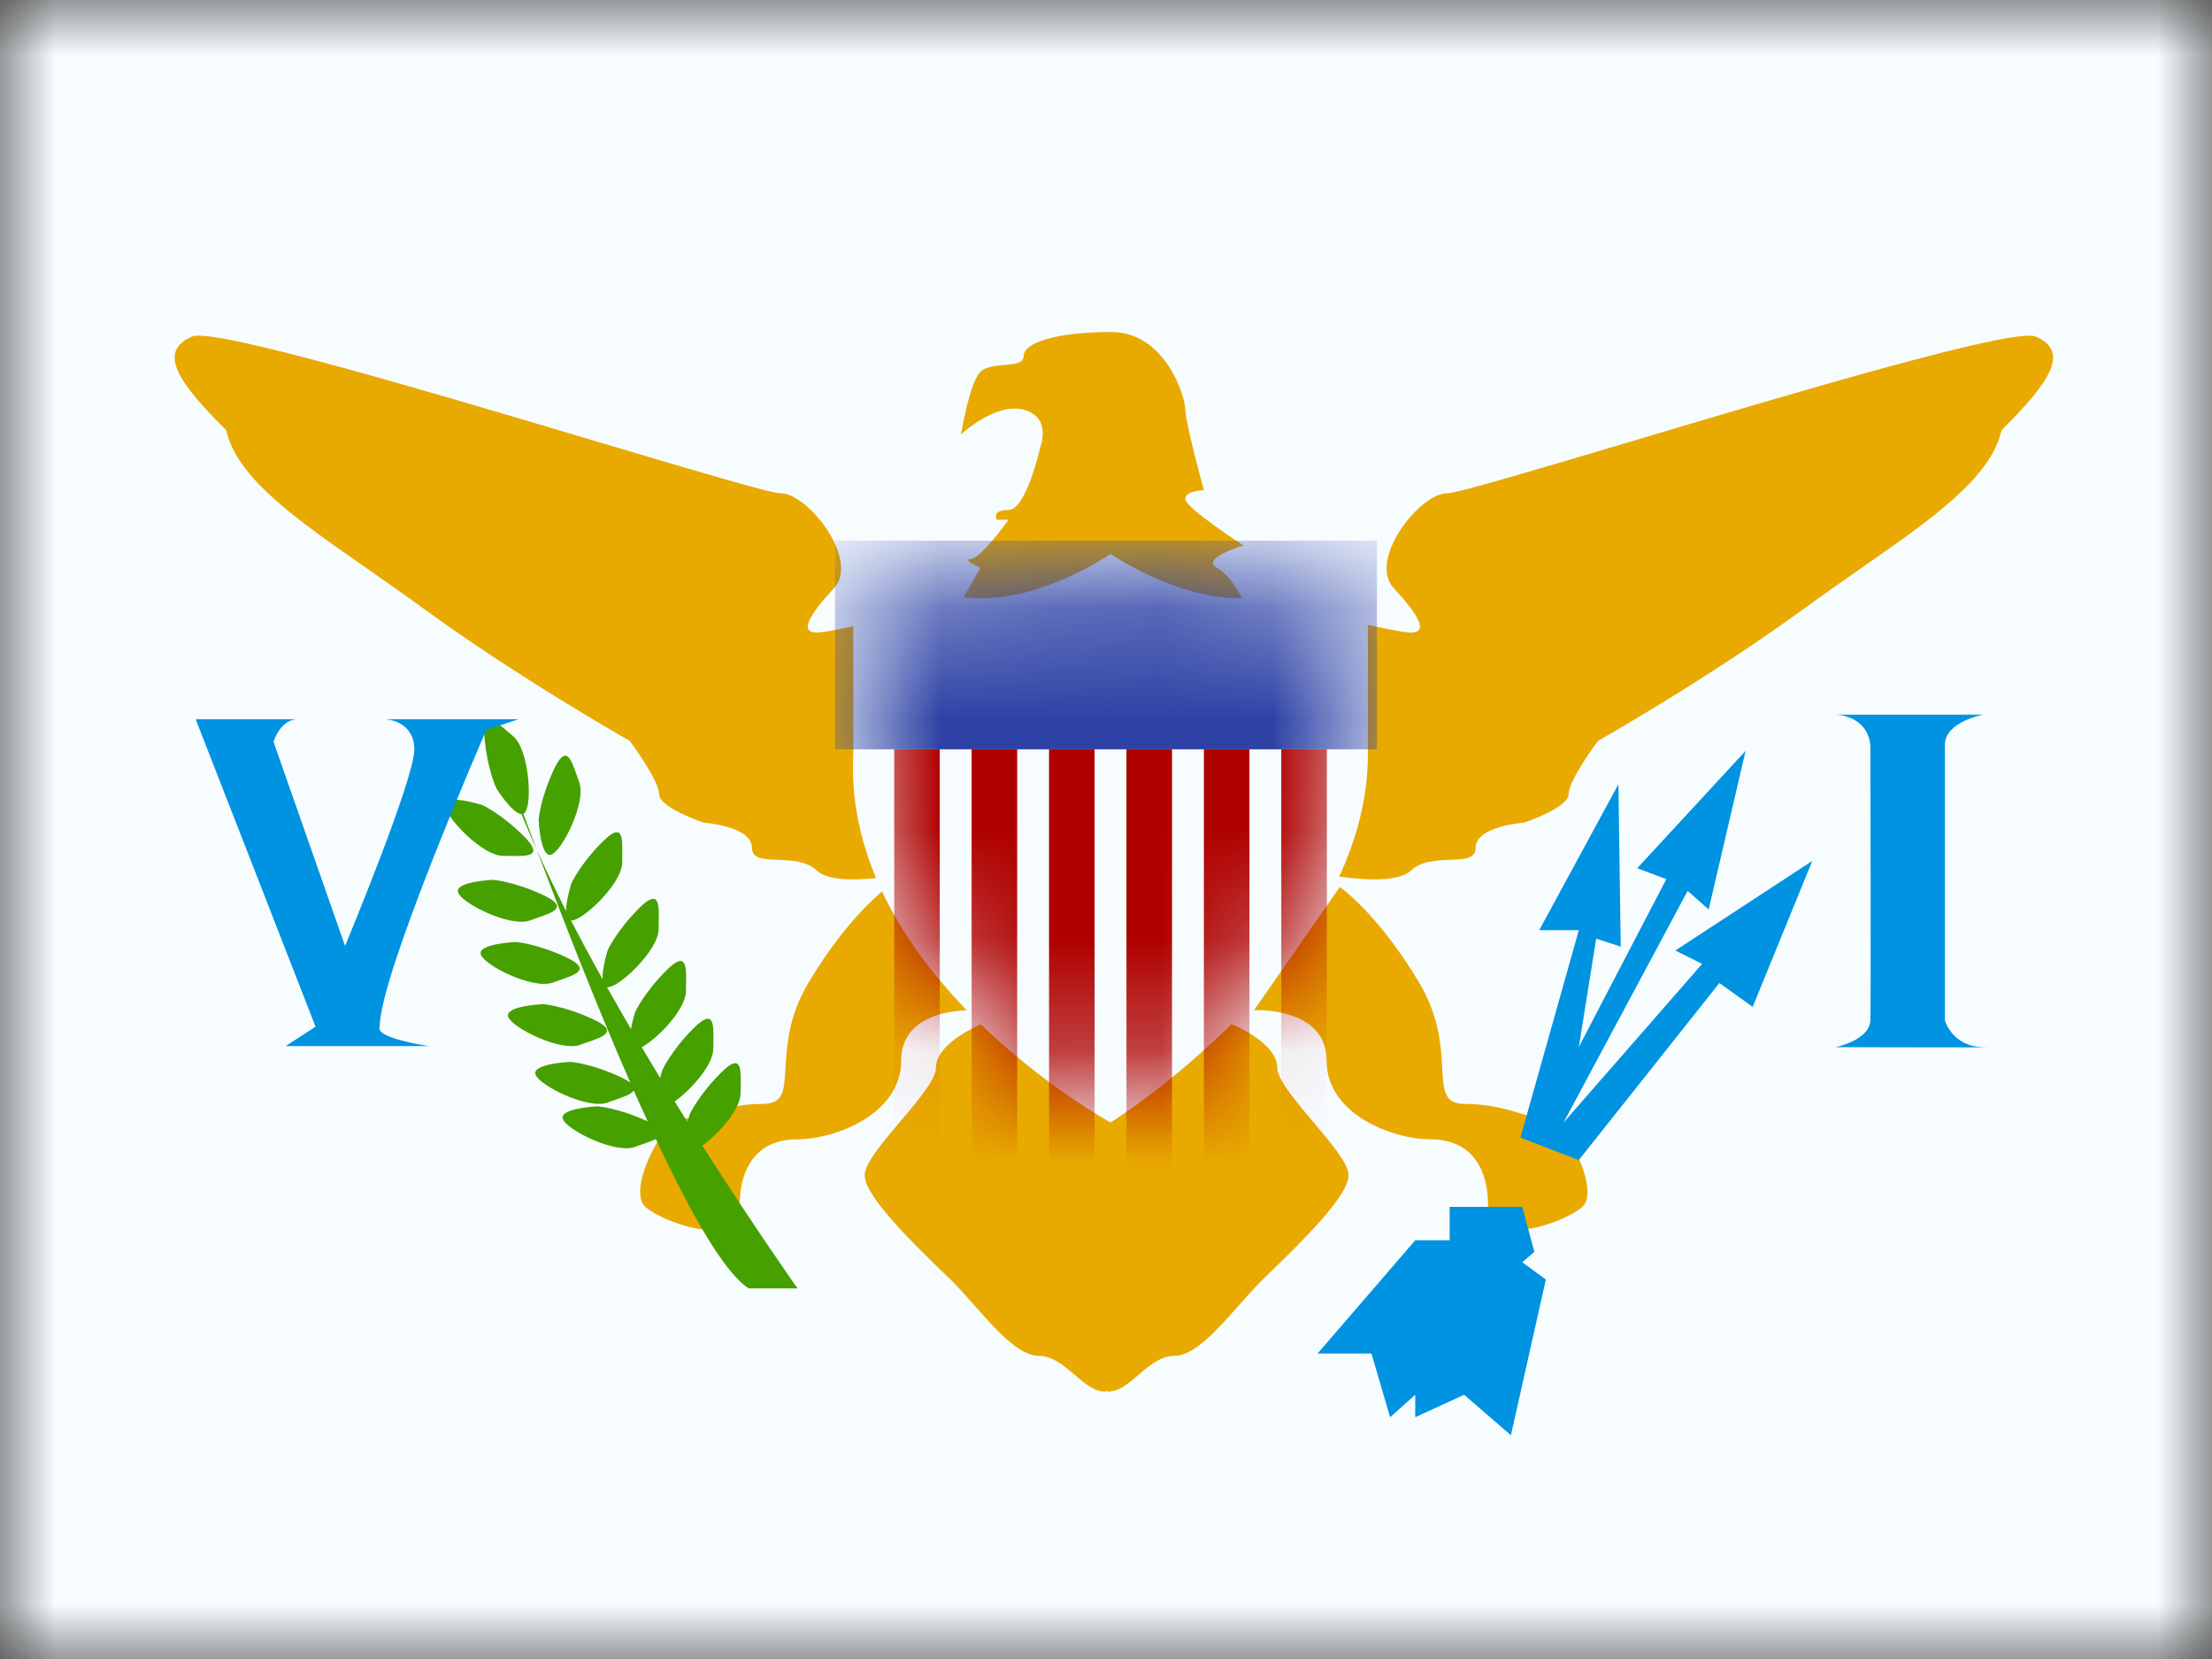 <svg width="20" height="15" viewBox="0 0 20 15" fill="none" xmlns="http://www.w3.org/2000/svg">
<rect x="0" y="0" width="20" height="15" fill="#333333" stroke="none"/>
<mask id="mask0" mask-type="alpha" maskUnits="userSpaceOnUse" x="0" y="0" width="20" height="15">
<rect width="20" height="15" fill="white"/>
</mask>
<g mask="url(#mask0)">
<path fill-rule="evenodd" clip-rule="evenodd" d="M0 0V15H20V0H0Z" fill="#F7FCFF"/>
<mask id="mask1" mask-type="alpha" maskUnits="userSpaceOnUse" x="0" y="0" width="20" height="15">
<path fill-rule="evenodd" clip-rule="evenodd" d="M0 0V15H20V0H0Z" fill="white"/>
</mask>
<g mask="url(#mask1)">
<path fill-rule="evenodd" clip-rule="evenodd" d="M11.002 5.134C11.153 5.22 11.243 5.441 11.243 5.441H8.689L8.865 5.134C8.865 5.134 8.689 5.054 8.777 5.054C8.866 5.054 9.119 4.699 9.119 4.699H9.013C9.013 4.699 8.959 4.611 9.119 4.611C9.279 4.611 9.407 4.039 9.407 4.039C9.407 4.039 9.512 3.772 9.255 3.704C8.998 3.637 8.689 3.928 8.689 3.928C8.689 3.928 8.764 3.462 8.865 3.361C8.912 3.315 8.999 3.307 9.08 3.3C9.172 3.292 9.255 3.285 9.255 3.22C9.255 3.097 9.555 3.002 10.047 3.002C10.539 3.002 10.717 3.589 10.717 3.704C10.717 3.82 10.885 4.433 10.885 4.433C10.885 4.433 10.717 4.433 10.717 4.512C10.717 4.591 11.243 4.932 11.243 4.932C11.243 4.932 10.85 5.048 11.002 5.134ZM1.736 3.043C1.932 2.959 3.924 3.553 5.416 3.998C6.274 4.253 6.967 4.46 7.058 4.46C7.307 4.46 7.776 5.063 7.541 5.317C7.307 5.571 7.228 5.719 7.385 5.719C7.541 5.719 8.332 5.514 8.332 5.514V7.871C8.332 7.871 7.574 8.051 7.385 7.871C7.293 7.784 7.153 7.779 7.033 7.774C6.905 7.77 6.799 7.766 6.799 7.665C6.799 7.469 6.363 7.438 6.363 7.438C6.363 7.438 5.959 7.304 5.959 7.179C5.959 7.054 5.694 6.699 5.694 6.699C5.694 6.699 4.686 6.128 3.829 5.502C3.656 5.376 3.485 5.257 3.321 5.142L3.321 5.142C2.674 4.692 2.14 4.32 2.045 3.889C1.597 3.446 1.427 3.176 1.736 3.043ZM8.027 8.02C8.027 8.02 7.688 8.254 7.313 8.88C7.128 9.188 7.113 9.459 7.102 9.655C7.091 9.858 7.084 9.981 6.899 9.981C6.684 9.981 6.527 10.027 6.4 10.065C6.312 10.091 6.239 10.113 6.169 10.113C5.997 10.113 5.668 10.76 5.833 10.91C5.997 11.059 6.687 11.298 6.687 10.91C6.687 10.522 6.872 10.301 7.209 10.301C7.546 10.301 8.148 10.078 8.148 9.589C8.148 9.099 8.804 9.134 8.804 9.134L8.027 8.02ZM14.726 3.998C16.218 3.553 18.21 2.959 18.406 3.043C18.715 3.176 18.545 3.446 18.097 3.889C18.002 4.32 17.468 4.692 16.821 5.142L16.821 5.142C16.657 5.257 16.486 5.376 16.313 5.502C15.456 6.128 14.448 6.699 14.448 6.699C14.448 6.699 14.183 7.054 14.183 7.179C14.183 7.304 13.779 7.438 13.779 7.438C13.779 7.438 13.342 7.469 13.342 7.665C13.342 7.766 13.237 7.77 13.109 7.774C12.989 7.779 12.849 7.784 12.757 7.871C12.568 8.051 11.81 7.871 11.81 7.871V5.514C11.81 5.514 12.601 5.719 12.757 5.719C12.914 5.719 12.835 5.571 12.601 5.317C12.366 5.063 12.835 4.46 13.084 4.46C13.175 4.46 13.868 4.253 14.726 3.998L14.726 3.998ZM12.114 8.02C12.114 8.02 12.454 8.254 12.829 8.88C13.014 9.188 13.029 9.459 13.04 9.655C13.051 9.858 13.057 9.981 13.242 9.981C13.458 9.981 13.615 10.027 13.742 10.065C13.83 10.091 13.903 10.113 13.973 10.113C14.144 10.113 14.473 10.76 14.309 10.91C14.144 11.059 13.455 11.298 13.455 10.91C13.455 10.522 13.27 10.301 12.933 10.301C12.596 10.301 11.994 10.078 11.994 9.589C11.994 9.099 11.338 9.134 11.338 9.134L12.114 8.02ZM8.463 9.651C8.463 9.436 8.844 9.273 8.844 9.273L9.991 8.789C9.991 8.789 9.997 8.899 10.005 9.08C10.014 8.899 10.02 8.789 10.02 8.789L11.167 9.273C11.167 9.273 11.548 9.436 11.548 9.651C11.548 9.759 11.71 9.95 11.871 10.141C12.032 10.331 12.193 10.52 12.193 10.627C12.193 10.815 11.758 11.238 11.495 11.493L11.495 11.493C11.46 11.528 11.427 11.56 11.399 11.587C11.339 11.647 11.274 11.721 11.206 11.797C11.013 12.016 10.799 12.259 10.62 12.259C10.494 12.259 10.392 12.347 10.294 12.431C10.204 12.508 10.118 12.582 10.02 12.582C10.015 12.582 10.01 12.58 10.005 12.575C10.001 12.58 9.996 12.582 9.991 12.582C9.893 12.582 9.807 12.508 9.717 12.431C9.619 12.347 9.517 12.259 9.391 12.259C9.212 12.259 8.998 12.016 8.805 11.797C8.737 11.721 8.672 11.647 8.612 11.587C8.584 11.56 8.551 11.528 8.516 11.493L8.516 11.493L8.515 11.493C8.253 11.238 7.818 10.815 7.818 10.627C7.818 10.52 7.978 10.331 8.139 10.141C8.301 9.95 8.463 9.759 8.463 9.651Z" fill="#E8AA00"/>
<path fill-rule="evenodd" clip-rule="evenodd" d="M4.381 6.671C4.406 6.96 4.489 7.13 4.489 7.13C4.489 7.13 4.633 7.358 4.715 7.361C4.758 7.465 4.803 7.573 4.853 7.682C5.078 8.282 5.385 9.071 5.699 9.789C5.679 9.774 5.65 9.757 5.61 9.738C5.347 9.615 5.158 9.601 5.158 9.601C5.158 9.601 4.806 9.616 4.842 9.716C4.878 9.816 5.315 10.033 5.493 9.969C5.513 9.961 5.533 9.955 5.552 9.948C5.634 9.92 5.709 9.894 5.73 9.86C5.772 9.955 5.814 10.048 5.856 10.139C5.593 10.017 5.405 10.003 5.405 10.003C5.405 10.003 5.053 10.018 5.089 10.118C5.126 10.218 5.562 10.435 5.74 10.37C5.76 10.363 5.78 10.356 5.799 10.349C5.849 10.332 5.895 10.316 5.93 10.299C6.246 10.974 6.552 11.513 6.77 11.649H7.211C7.211 11.649 6.83 11.111 6.35 10.358C6.495 10.256 6.696 10.029 6.696 9.887C6.696 9.866 6.697 9.844 6.697 9.824C6.7 9.657 6.702 9.516 6.52 9.698C6.314 9.903 6.236 10.075 6.236 10.075C6.236 10.075 6.227 10.105 6.217 10.147C6.178 10.085 6.139 10.023 6.1 9.959C6.244 9.858 6.449 9.629 6.449 9.485C6.449 9.464 6.449 9.443 6.45 9.422C6.453 9.256 6.455 9.114 6.272 9.296C6.067 9.501 5.989 9.674 5.989 9.674C5.989 9.674 5.98 9.704 5.969 9.746C5.914 9.655 5.858 9.562 5.802 9.468C5.944 9.394 6.202 9.124 6.202 8.963C6.202 8.942 6.202 8.921 6.203 8.9C6.206 8.734 6.208 8.592 6.025 8.774C5.82 8.979 5.742 9.152 5.742 9.152C5.742 9.152 5.719 9.225 5.705 9.304C5.632 9.179 5.56 9.052 5.488 8.925C5.49 8.926 5.493 8.926 5.495 8.926C5.602 8.926 5.955 8.59 5.955 8.401C5.955 8.38 5.955 8.358 5.956 8.338V8.338V8.338V8.338V8.338V8.338V8.338V8.338V8.338V8.338C5.959 8.171 5.961 8.03 5.778 8.212C5.573 8.417 5.495 8.59 5.495 8.59C5.495 8.59 5.443 8.755 5.448 8.854C5.35 8.677 5.254 8.499 5.163 8.323L5.166 8.323C5.272 8.323 5.626 7.987 5.626 7.798C5.626 7.777 5.626 7.756 5.626 7.735V7.735V7.735V7.735V7.735V7.735V7.735V7.735V7.735C5.629 7.569 5.631 7.427 5.449 7.61C5.243 7.815 5.166 7.987 5.166 7.987C5.166 7.987 5.119 8.136 5.118 8.236C5.023 8.048 4.933 7.862 4.853 7.682C4.809 7.566 4.769 7.458 4.732 7.358C4.737 7.355 4.742 7.352 4.746 7.347C4.815 7.265 4.784 6.778 4.64 6.657C4.623 6.643 4.607 6.629 4.592 6.616C4.466 6.507 4.359 6.414 4.381 6.671ZM4.87 7.411C4.87 7.411 4.884 7.222 5.007 6.959C5.117 6.725 5.163 6.859 5.217 7.016L5.217 7.016C5.224 7.036 5.231 7.056 5.238 7.076C5.302 7.253 5.085 7.69 4.985 7.727C4.885 7.763 4.87 7.411 4.87 7.411ZM5.363 9.216C5.1 9.093 4.911 9.079 4.911 9.079C4.911 9.079 4.559 9.094 4.595 9.194C4.631 9.294 5.068 9.511 5.246 9.447C5.266 9.439 5.286 9.432 5.305 9.426C5.463 9.371 5.596 9.325 5.363 9.216ZM4.664 8.517C4.664 8.517 4.853 8.531 5.116 8.654C5.349 8.763 5.215 8.809 5.058 8.863C5.039 8.87 5.018 8.877 4.999 8.884C4.821 8.949 4.384 8.732 4.348 8.632C4.312 8.532 4.664 8.517 4.664 8.517ZM4.91 8.092C4.647 7.969 4.458 7.955 4.458 7.955C4.458 7.955 4.106 7.97 4.142 8.07C4.178 8.17 4.615 8.387 4.793 8.322C4.813 8.315 4.833 8.308 4.852 8.301C5.01 8.247 5.143 8.201 4.91 8.092ZM4.359 7.278C4.359 7.278 4.532 7.356 4.737 7.561C4.919 7.744 4.778 7.741 4.611 7.739H4.611C4.59 7.738 4.569 7.738 4.548 7.738C4.359 7.738 4.023 7.384 4.023 7.278C4.023 7.172 4.359 7.278 4.359 7.278Z" fill="#46A000"/>
<path fill-rule="evenodd" clip-rule="evenodd" d="M17.932 6.462H16.596C16.596 6.462 16.88 6.462 16.911 6.735C16.911 6.735 16.917 9.044 16.911 9.225C16.904 9.407 16.596 9.468 16.596 9.468C16.596 9.468 18.217 9.473 17.932 9.468C17.648 9.463 17.585 9.225 17.585 9.225V6.735C17.585 6.524 17.932 6.462 17.932 6.462ZM2.853 9.283C2.702 8.893 1.769 6.503 1.769 6.503H2.693C2.532 6.503 2.473 6.707 2.473 6.707L3.12 8.553C3.12 8.553 3.746 7.046 3.746 6.779C3.746 6.511 3.483 6.503 3.483 6.503H4.688L4.397 6.6C4.397 6.6 3.433 8.81 3.433 9.283C3.387 9.388 3.877 9.458 3.877 9.458H2.583L2.853 9.283ZM13.917 8.41L14.633 7.091L14.654 8.559L14.432 8.487L14.275 9.467L15.066 7.949L14.803 7.85L15.783 6.789L15.449 8.223L15.259 8.055L14.136 10.151L15.39 8.715L15.148 8.594L16.386 7.784L15.847 9.104L15.546 8.888L14.275 10.489L13.747 10.286L14.275 8.41H13.917ZM13.503 10.912H13.107V11.214H12.796L11.913 12.238H12.4L12.569 12.814L12.796 12.611V12.814L13.238 12.611L13.661 12.977L13.977 11.569L13.764 11.413L13.873 11.318L13.764 10.912H13.503Z" fill="#0093E1"/>
<path fill-rule="evenodd" clip-rule="evenodd" d="M7.715 5.008C7.715 5.008 8.296 5.41 8.878 5.41C9.46 5.41 10.041 5.008 10.041 5.008C10.041 5.008 10.623 5.41 11.204 5.41C11.786 5.41 12.368 5.008 12.368 5.008V6.821C12.368 8.696 10.041 10.149 10.041 10.149C10.041 10.149 7.602 8.815 7.715 6.799V5.008Z" fill="#F7FCFF"/>
<mask id="mask2" mask-type="alpha" maskUnits="userSpaceOnUse" x="7" y="5" width="6" height="6">
<path fill-rule="evenodd" clip-rule="evenodd" d="M7.715 5.008C7.715 5.008 8.296 5.41 8.878 5.41C9.46 5.41 10.041 5.008 10.041 5.008C10.041 5.008 10.623 5.41 11.204 5.41C11.786 5.41 12.368 5.008 12.368 5.008V6.821C12.368 8.696 10.041 10.149 10.041 10.149C10.041 10.149 7.602 8.815 7.715 6.799V5.008Z" fill="white"/>
</mask>
<g mask="url(#mask2)">
<path fill-rule="evenodd" clip-rule="evenodd" d="M7.55 4.888H12.45V6.775H7.55V4.888Z" fill="#2E42A5"/>
<path fill-rule="evenodd" clip-rule="evenodd" d="M8.497 6.775H8.085V10.59H8.497V6.775ZM9.197 6.775H8.785V10.59H9.197V6.775ZM9.485 6.775H9.897V10.59H9.485V6.775ZM10.597 6.775H10.185V10.59H10.597V6.775ZM10.885 6.775H11.297V10.59H10.885V6.775ZM11.997 6.775H11.585V10.59H11.997V6.775Z" fill="#AF0100"/>
</g>
</g>
</g>
</svg>
